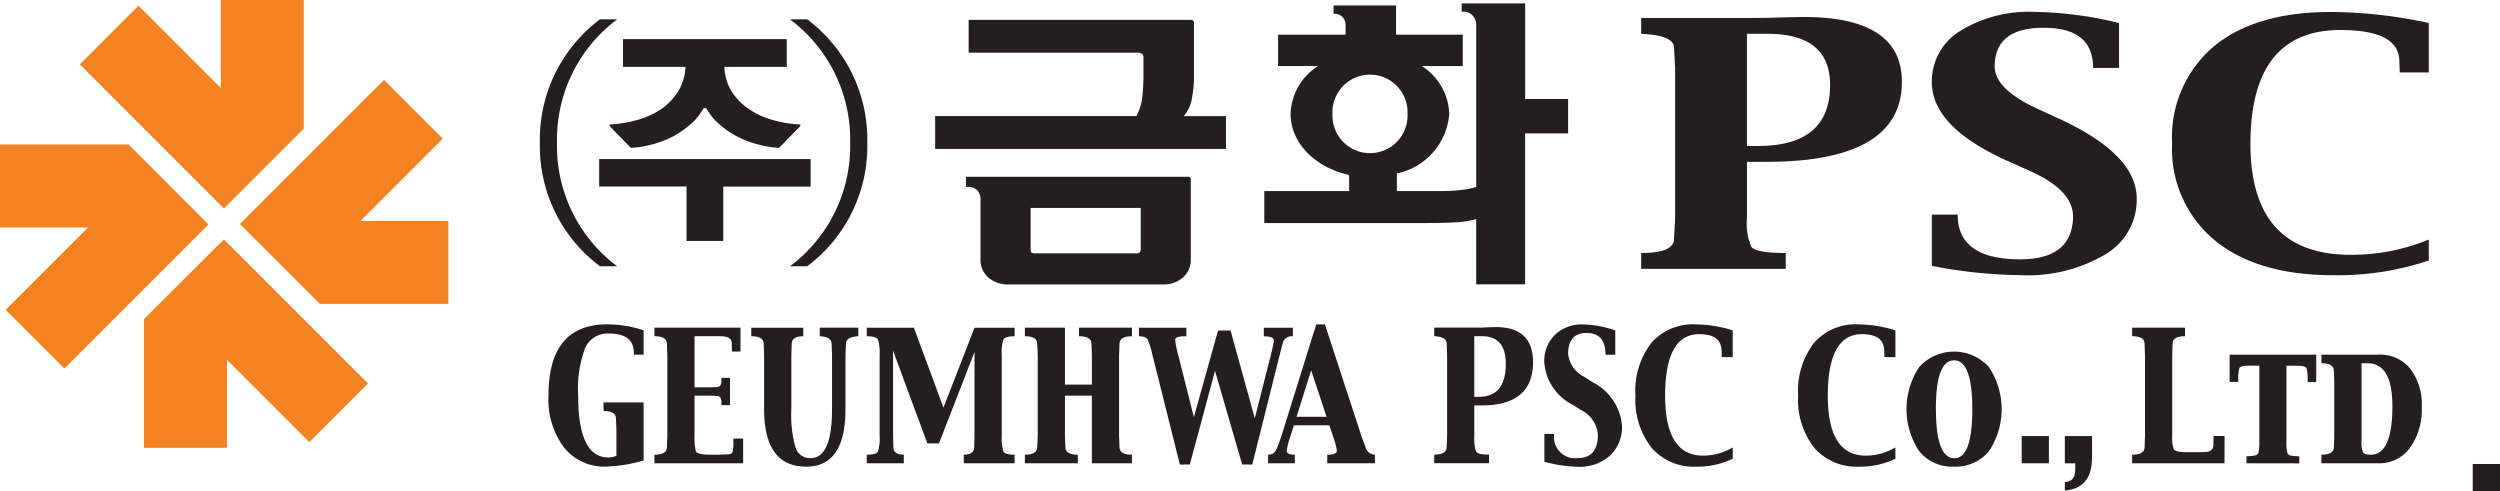 <svg xmlns="http://www.w3.org/2000/svg" xmlns:xlink="http://www.w3.org/1999/xlink" width="164.04" height="32.231" viewBox="0 0 164.04 32.231">
  <defs>
    <clipPath id="clip-path">
      <rect id="사각형_6215" data-name="사각형 6215" width="164.04" height="32.231" fill="none"/>
    </clipPath>
  </defs>
  <g id="그룹_16050" data-name="그룹 16050" transform="translate(0)">
    <path id="패스_21052" data-name="패스 21052" d="M8.419,20.685H0v5.448H5.772l-5.4,5.4,3.853,3.852,5.953-5.953,3.5-3.5L9.829,22.076l-1.4-1.4Z" transform="translate(0 -11.205)" fill="#f58220"/>
    <path id="패스_21053" data-name="패스 21053" d="M20.612,39.542v8.419H26.06V42.189l5.4,5.4,3.851-3.851-5.952-5.953-3.5-3.5L22,38.133l-1.4,1.4Z" transform="translate(-11.166 -18.579)" fill="#f58220"/>
    <path id="패스_21054" data-name="패스 21054" d="M39.626,26.145h8.42V20.7H42.275l5.4-5.4-3.852-3.853L37.867,17.4l-3.5,3.5,3.853,3.851,1.4,1.4Z" transform="translate(-18.625 -6.203)" fill="#f58220"/>
    <path id="패스_21055" data-name="패스 21055" d="M20.683,0V5.773l-5.4-5.4L11.433,4.226l5.953,5.953,3.5,3.5,3.853-3.853,1.4-1.4-.011-.009V0Z" transform="translate(-6.196)" fill="#f58220"/>
    <g id="그룹_16049" data-name="그룹 16049" transform="translate(0 0)">
      <g id="그룹_16048" data-name="그룹 16048" clip-path="url(#clip-path)">
        <path id="패스_21056" data-name="패스 21056" d="M78.464,10.873a9.848,9.848,0,0,1,3.946-8.1H81.28a9.854,9.854,0,0,0-3.941,8.1,9.852,9.852,0,0,0,3.941,8.1h1.13a9.845,9.845,0,0,1-3.946-8.1" transform="translate(-41.915 -1.503)" fill="#231f20"/>
        <path id="패스_21057" data-name="패스 21057" d="M118.247,10.873a9.854,9.854,0,0,0-3.941-8.1h-1.13a9.848,9.848,0,0,1,3.946,8.1,9.846,9.846,0,0,1-3.946,8.1h1.13a9.851,9.851,0,0,0,3.941-8.1" transform="translate(-61.338 -1.503)" fill="#231f20"/>
        <path id="패스_21058" data-name="패스 21058" d="M243.324,11.939q8.9,0,8.9-5.254,0-4.251-6.446-4.251l-1.117.02-1.361.038-1.268.01h-6.914v1.04q2.154.088,2.155.918l.07,1.324v9.893l-.07,1.315q0,.927-2.155.928v1.04H244.6V17.92q-1.978,0-2.26-.415a3.769,3.769,0,0,1-.282-1.827V11.939Zm-1.265-8.4h1.353q4.1,0,4.1,3.359,0,4-4.718,4h-.737V3.543" transform="translate(-127.429 -1.32)" fill="#231f20"/>
        <path id="패스_21059" data-name="패스 21059" d="M276.748,18.369V15.005h1.694q0,2.935,4.1,2.935,3.474,0,3.473-2.875-.06-1.7-2.892-2.952l-1.367-.61q-5-2.225-5.009-5.187a3.877,3.877,0,0,1,1.846-3.352,8.593,8.593,0,0,1,4.919-1.259,24.5,24.5,0,0,1,5.521.73V5.383h-1.7q0-2.638-3.251-2.637-3.209,0-3.209,2.553.016,1.476,2.812,2.766l1.385.636q5.134,2.349,5.124,5.28a4.168,4.168,0,0,1-2.07,3.64,10,10,0,0,1-5.559,1.358,32.1,32.1,0,0,1-5.823-.61" transform="translate(-149.989 -0.924)" fill="#231f20"/>
        <path id="패스_21060" data-name="패스 21060" d="M326.11,5.68l-.027-.728q0-2.059-3.864-2.059-5.906,0-5.905,7.476,0,7.274,6.578,7.274a13.372,13.372,0,0,0,5.124-1v1.374a18.9,18.9,0,0,1-6.255.966q-4.99,0-7.787-2.287a7.768,7.768,0,0,1-2.8-6.364,7.792,7.792,0,0,1,2.736-6.363q2.736-2.26,7.7-2.26a31.051,31.051,0,0,1,6.406.724V5.68Z" transform="translate(-168.648 -0.924)" fill="#231f20"/>
        <path id="패스_21061" data-name="패스 21061" d="M150.791,8.1a7.792,7.792,0,0,0,.155-1.746V3.041a.2.2,0,0,0-.052-.147.213.213,0,0,0-.155-.049H136.162V5h11.03a.562.562,0,0,1,.349.078.382.382,0,0,1,.09.294v.961a12.451,12.451,0,0,1-.09,1.687,3.283,3.283,0,0,1-.376,1.138h-13.2v2.158h19.082V9.162h-2.771a2.44,2.44,0,0,0,.518-1.059M136.939,18.519a1.554,1.554,0,0,0,.518,1.235,1.937,1.937,0,0,0,1.321.452H148.9a1.935,1.935,0,0,0,1.32-.452,1.553,1.553,0,0,0,.518-1.235v-5.2a.161.161,0,0,0-.052-.137.251.251,0,0,0-.154-.039H135.987v.663h.1a.816.816,0,0,1,.646.236.827.827,0,0,1,.208.569v3.908m10.448-.421a.388.388,0,0,1-.272.068h-6.551a.611.611,0,0,1-.258-.039c-.053-.026-.078-.111-.078-.255V15.184h7.223v2.668a.362.362,0,0,1-.064.246" transform="translate(-72.603 -1.542)" fill="#231f20"/>
        <path id="패스_21062" data-name="패스 21062" d="M185.6,7.739a2.464,2.464,0,1,1,4.923,0,2.464,2.464,0,1,1-4.923,0m12.643-.979V.488h-4.167v.54h.076a.8.8,0,0,1,.66.274.906.906,0,0,1,.22.569V12.527a5.1,5.1,0,0,1-1,.206,12.141,12.141,0,0,1-1.385.069h-2.822V11.645a4.329,4.329,0,0,0,3.437-3.906,3.86,3.86,0,0,0-1.8-3.139h2.686V2.54h-4.376V.625h-4.1V1.17h.036a.742.742,0,0,1,.544.206.729.729,0,0,1,.207.539V2.54h-4.428V4.6h2.62a3.861,3.861,0,0,0-1.8,3.139c0,1.918,1.629,3.527,3.841,4.007V12.8h-5.567v2.1h10.641q1.165,0,1.929-.048a6.647,6.647,0,0,0,1.334-.207v4.276h3.21V9.016h2.822V6.76h-2.822" transform="translate(-98.168 -0.265)" fill="#231f20"/>
        <path id="패스_21063" data-name="패스 21063" d="M91.491,7.427H87.4V5.605H98.146V7.427H94.055a3.187,3.187,0,0,0,.424,1.524,3.777,3.777,0,0,0,.952,1.076,5.131,5.131,0,0,0,1.849.9,7.619,7.619,0,0,0,1.677.273c.063,0,.091.014.084.042a.669.669,0,0,1-.028.091l-1.376,1.408a6.872,6.872,0,0,1-1.49-.257,6.484,6.484,0,0,1-1.527-.637,6.1,6.1,0,0,1-.989-.737,3.658,3.658,0,0,1-.745-.937c-.012-.021-.047-.035-.1-.041a.131.131,0,0,0-.123.041,3.729,3.729,0,0,1-.839,1.027,6.555,6.555,0,0,1-1.122.78,6.955,6.955,0,0,1-1.4.538,6.746,6.746,0,0,1-1.386.223l-1.376-1.408a.84.84,0,0,1-.028-.091c-.006-.028.022-.042.086-.042a7.7,7.7,0,0,0,1.611-.257,5.353,5.353,0,0,0,1.8-.819,4.03,4.03,0,0,0,1.019-1.11,3.326,3.326,0,0,0,.472-1.591m.076,7.852H85.835V13.474H99.711V15.28H93.979v3.565H91.567V15.28" transform="translate(-46.52 -3.038)" fill="#231f20"/>
        <path id="패스_21064" data-name="패스 21064" d="M82.186,52.152v-.563h2.63V55.4a10.163,10.163,0,0,1-2.454.4,3.376,3.376,0,0,1-2.771-1.255,5.262,5.262,0,0,1-1.018-3.415q0-4.667,3.867-4.666a7.881,7.881,0,0,1,2.376.391v1.6h-.642v-.115q0-1.271-1.645-1.271a1.6,1.6,0,0,0-1.546.94,7.646,7.646,0,0,0-.462,3.13q0,4.063,1.982,4.061a1.372,1.372,0,0,0,.527-.111V53.362L83,52.653q0-.5-.817-.5" transform="translate(-42.584 -25.184)" fill="#231f20"/>
        <path id="패스_21065" data-name="패스 21065" d="M93.754,55.844v-.563q.816,0,.817-.5l.027-.709V48.722l-.027-.715q0-.5-.817-.5v-.562H99.4v1.566h-.562v-.147l-.011-.4q0-.458-.776-.458H96.384v3.355h.978l.455-.015q.333,0,.333-.393v-.214h.562V52.03H98.15v-.22q0-.387-.333-.387l-.455-.016h-.978v2.666a3.538,3.538,0,0,0,.084.969c.056.16.369.238.938.238h.442l.674-.02c.2,0,.323-.051.358-.155a2.866,2.866,0,0,0,.053-.711v-.176h.642v1.625Z" transform="translate(-50.812 -25.445)" fill="#231f20"/>
        <path id="패스_21066" data-name="패스 21066" d="M107.623,47.511v-.562h3.413v.562q-.757,0-.758.5l-.025.715V52.29a7.823,7.823,0,0,0,.273,2.516.992.992,0,0,0,.988.7q1.407,0,1.408-3.213V48.723l-.027-.715q0-.466-.776-.5v-.562h2.529v.562q-.811.042-.812.5l-.031.715v3.563q0,3.779-2.576,3.779-2.765,0-2.764-3.779V48.723l-.026-.715q0-.5-.817-.5" transform="translate(-58.328 -25.445)" fill="#231f20"/>
        <path id="패스_21067" data-name="패스 21067" d="M124.177,46.949h3.091l1.938,5.242,2.038-5.242h2.63v.562q-.624,0-.734.216a2.756,2.756,0,0,0-.109.995v5.349a2.752,2.752,0,0,0,.108.993c.072.145.316.216.735.216v.563H130.54v-.563q.682,0,.682-.5l.021-.708V48.544l-2.331,5.994h-.762L125.9,48.461v5.612l.021.708q0,.5.682.5v.563h-2.429v-.563c.418,0,.663-.071.735-.216a2.763,2.763,0,0,0,.108-.993V48.722a2.769,2.769,0,0,0-.108-.992q-.108-.22-.735-.219Z" transform="translate(-67.3 -25.445)" fill="#231f20"/>
        <path id="패스_21068" data-name="패스 21068" d="M146.82,55.844v-.563q.811,0,.811-.5l.032-.709V48.722l-.032-.715q0-.5-.811-.5v-.562h2.63v3.736h1.767V48.723l-.027-.715q0-.5-.817-.5v-.562h3.473v.562q-.817,0-.817.5l-.027.715v5.349l.027.709q0,.5.817.5v.563h-2.63V51.408H149.45v2.666l.027.708q0,.5.817.5v.563Z" transform="translate(-79.572 -25.445)" fill="#231f20"/>
        <path id="패스_21069" data-name="패스 21069" d="M165.843,55.924l-1.8-7.191a6.207,6.207,0,0,0-.3-.981q-.115-.24-.585-.24v-.562h3.111v.562h-.142q-.593,0-.593.238a6.708,6.708,0,0,0,.2.983l1.025,4.074h.005l1.584-5.676h.821l1.585,5.74h.011l1.047-4.134.1-.417a4.55,4.55,0,0,0,.1-.518c0-.193-.22-.289-.661-.289v-.562h1.907v.562a.6.6,0,0,0-.671.465l-.193.756-1.8,7.191h-.662l-1.783-6.142-1.654,6.142Z" transform="translate(-88.425 -25.445)" fill="#231f20"/>
        <path id="패스_21070" data-name="패스 21070" d="M183.424,55.583v-.562c-.354,0-.531-.086-.531-.261a4.658,4.658,0,0,1,.234-.919l.234-.747h2.332l.245.742a4.508,4.508,0,0,1,.247.924c0,.175-.211.261-.633.261v.562h3.132v-.562a.656.656,0,0,1-.622-.512l-.251-.667L185.4,46.468h-.569l-2.3,7.369-.2.558c-.132.372-.285.573-.461.6l-.2.026v.562Zm1.074-6.1,1.009,3.051h-1.969l.96-3.051" transform="translate(-98.464 -25.184)" fill="#231f20"/>
        <path id="패스_21071" data-name="패스 21071" d="M208.571,52q3.375,0,3.375-2.84,0-2.3-2.443-2.3l-.423.01-.517.022-.48,0h-2.621v.562c.545.031.817.2.817.5l.027.716v5.348l-.027.709c0,.334-.272.5-.817.5v.563h3.594V55.23c-.5,0-.786-.074-.857-.224a2.826,2.826,0,0,1-.107-.986V52Zm-.48-4.54h.513q1.554,0,1.555,1.817,0,2.161-1.788,2.16h-.28V47.46" transform="translate(-111.354 -25.398)" fill="#231f20"/>
        <path id="패스_21072" data-name="패스 21072" d="M221.24,55.474V53.657h.643a1.388,1.388,0,0,0,1.554,1.585q1.316,0,1.316-1.553a1.98,1.98,0,0,0-1.1-1.595l-.518-.33a3.391,3.391,0,0,1-1.9-2.8,2.411,2.411,0,0,1,.7-1.812,2.558,2.558,0,0,1,1.864-.68,6.7,6.7,0,0,1,2.093.394v1.593h-.642q0-1.426-1.233-1.426-1.216,0-1.217,1.38a1.924,1.924,0,0,0,1.066,1.5l.524.344a3.511,3.511,0,0,1,1.943,2.854,2.564,2.564,0,0,1-.785,1.966,2.961,2.961,0,0,1-2.107.734,8.718,8.718,0,0,1-2.207-.33" transform="translate(-119.905 -25.184)" fill="#231f20"/>
        <path id="패스_21073" data-name="패스 21073" d="M239.951,48.616l-.01-.393q0-1.114-1.465-1.113-2.239,0-2.239,4.042,0,3.931,2.493,3.928a3.8,3.8,0,0,0,1.943-.541v.743a5.265,5.265,0,0,1-2.372.522,3.677,3.677,0,0,1-2.951-1.236,5.111,5.111,0,0,1-1.061-3.438,5.163,5.163,0,0,1,1.037-3.441,3.618,3.618,0,0,1,2.917-1.221,8.415,8.415,0,0,1,2.429.391v1.757Z" transform="translate(-126.978 -25.184)" fill="#231f20"/>
        <path id="패스_21074" data-name="패스 21074" d="M263.254,48.616l-.01-.393q0-1.114-1.464-1.113-2.238,0-2.239,4.042,0,3.931,2.493,3.928a3.8,3.8,0,0,0,1.943-.541v.743a5.266,5.266,0,0,1-2.372.522,3.68,3.68,0,0,1-2.952-1.236,5.113,5.113,0,0,1-1.059-3.438,5.163,5.163,0,0,1,1.037-3.441,3.617,3.617,0,0,1,2.917-1.221,8.415,8.415,0,0,1,2.429.391v1.757Z" transform="translate(-139.608 -25.184)" fill="#231f20"/>
        <path id="패스_21075" data-name="패스 21075" d="M278.525,56.914a4.981,4.981,0,0,0,0-5.535,3.087,3.087,0,0,0-4.569,0,4.985,4.985,0,0,0-.005,5.517,2.743,2.743,0,0,0,2.247,1.022,2.87,2.87,0,0,0,2.325-1m-3.475-2.777q0-3.2,1.192-3.2t1.2,3.163q0,3.262-1.171,3.261-1.217,0-1.217-3.219" transform="translate(-148.024 -27.298)" fill="#231f20"/>
        <rect id="사각형_6213" data-name="사각형 6213" width="1.787" height="1.786" transform="translate(132.654 28.613)" fill="#231f20"/>
        <rect id="사각형_6214" data-name="사각형 6214" width="1.787" height="1.786" transform="translate(162.252 30.445)" fill="#231f20"/>
        <path id="패스_21076" data-name="패스 21076" d="M295.8,66.041V65.48q.683,0,.683-.823v-.4H295.8V62.469h1.786v1.383q0,2.065-1.786,2.189" transform="translate(-160.314 -33.856)" fill="#231f20"/>
        <path id="패스_21077" data-name="패스 21077" d="M311.5,55.844h-6.062v-.563q.816,0,.816-.5l.027-.709V48.722l-.027-.715q0-.5-.816-.5v-.562h3.473v.562q-.818,0-.817.495l-.027.714v5.339a2.418,2.418,0,0,0,.1.857c.064.138.372.206.927.206h.747l.374-.015c.371,0,.556-.165.556-.491l.005-.344.006-.213h.722Z" transform="translate(-165.536 -25.445)" fill="#231f20"/>
        <path id="패스_21078" data-name="패스 21078" d="M320.514,57.935v-.462c.056,0,.19-.008.4-.026s.342-.081.382-.19a2.768,2.768,0,0,0,.061-.751V51.531h-.724c-.351,0-.548.059-.591.176a2.725,2.725,0,0,0-.07.748v.14h-.562V50.807h5.681V52.6h-.562v-.14a2.678,2.678,0,0,0-.066-.748c-.043-.118-.242-.176-.6-.176h-.724v4.976a2.734,2.734,0,0,0,.062.751c.039.109.166.172.381.19s.349.026.4.026v.462Z" transform="translate(-173.11 -27.536)" fill="#231f20"/>
        <path id="패스_21079" data-name="패스 21079" d="M336.311,57.935a2.464,2.464,0,0,0,2.053-1.012,4.281,4.281,0,0,0,.777-2.679,3.848,3.848,0,0,0-.756-2.514,2.517,2.517,0,0,0-2.058-.923h-3.77v.563q.816,0,.816.5l.027.717V56.16l-.027.711q0,.5-.816.5v.563Zm-.736-6.565q1.639,0,1.639,2.811,0,3.193-1.418,3.191-.4,0-.5-.14a1.7,1.7,0,0,1-.106-.8V51.37h.388" transform="translate(-180.235 -27.536)" fill="#231f20"/>
      </g>
    </g>
  </g>
</svg>
